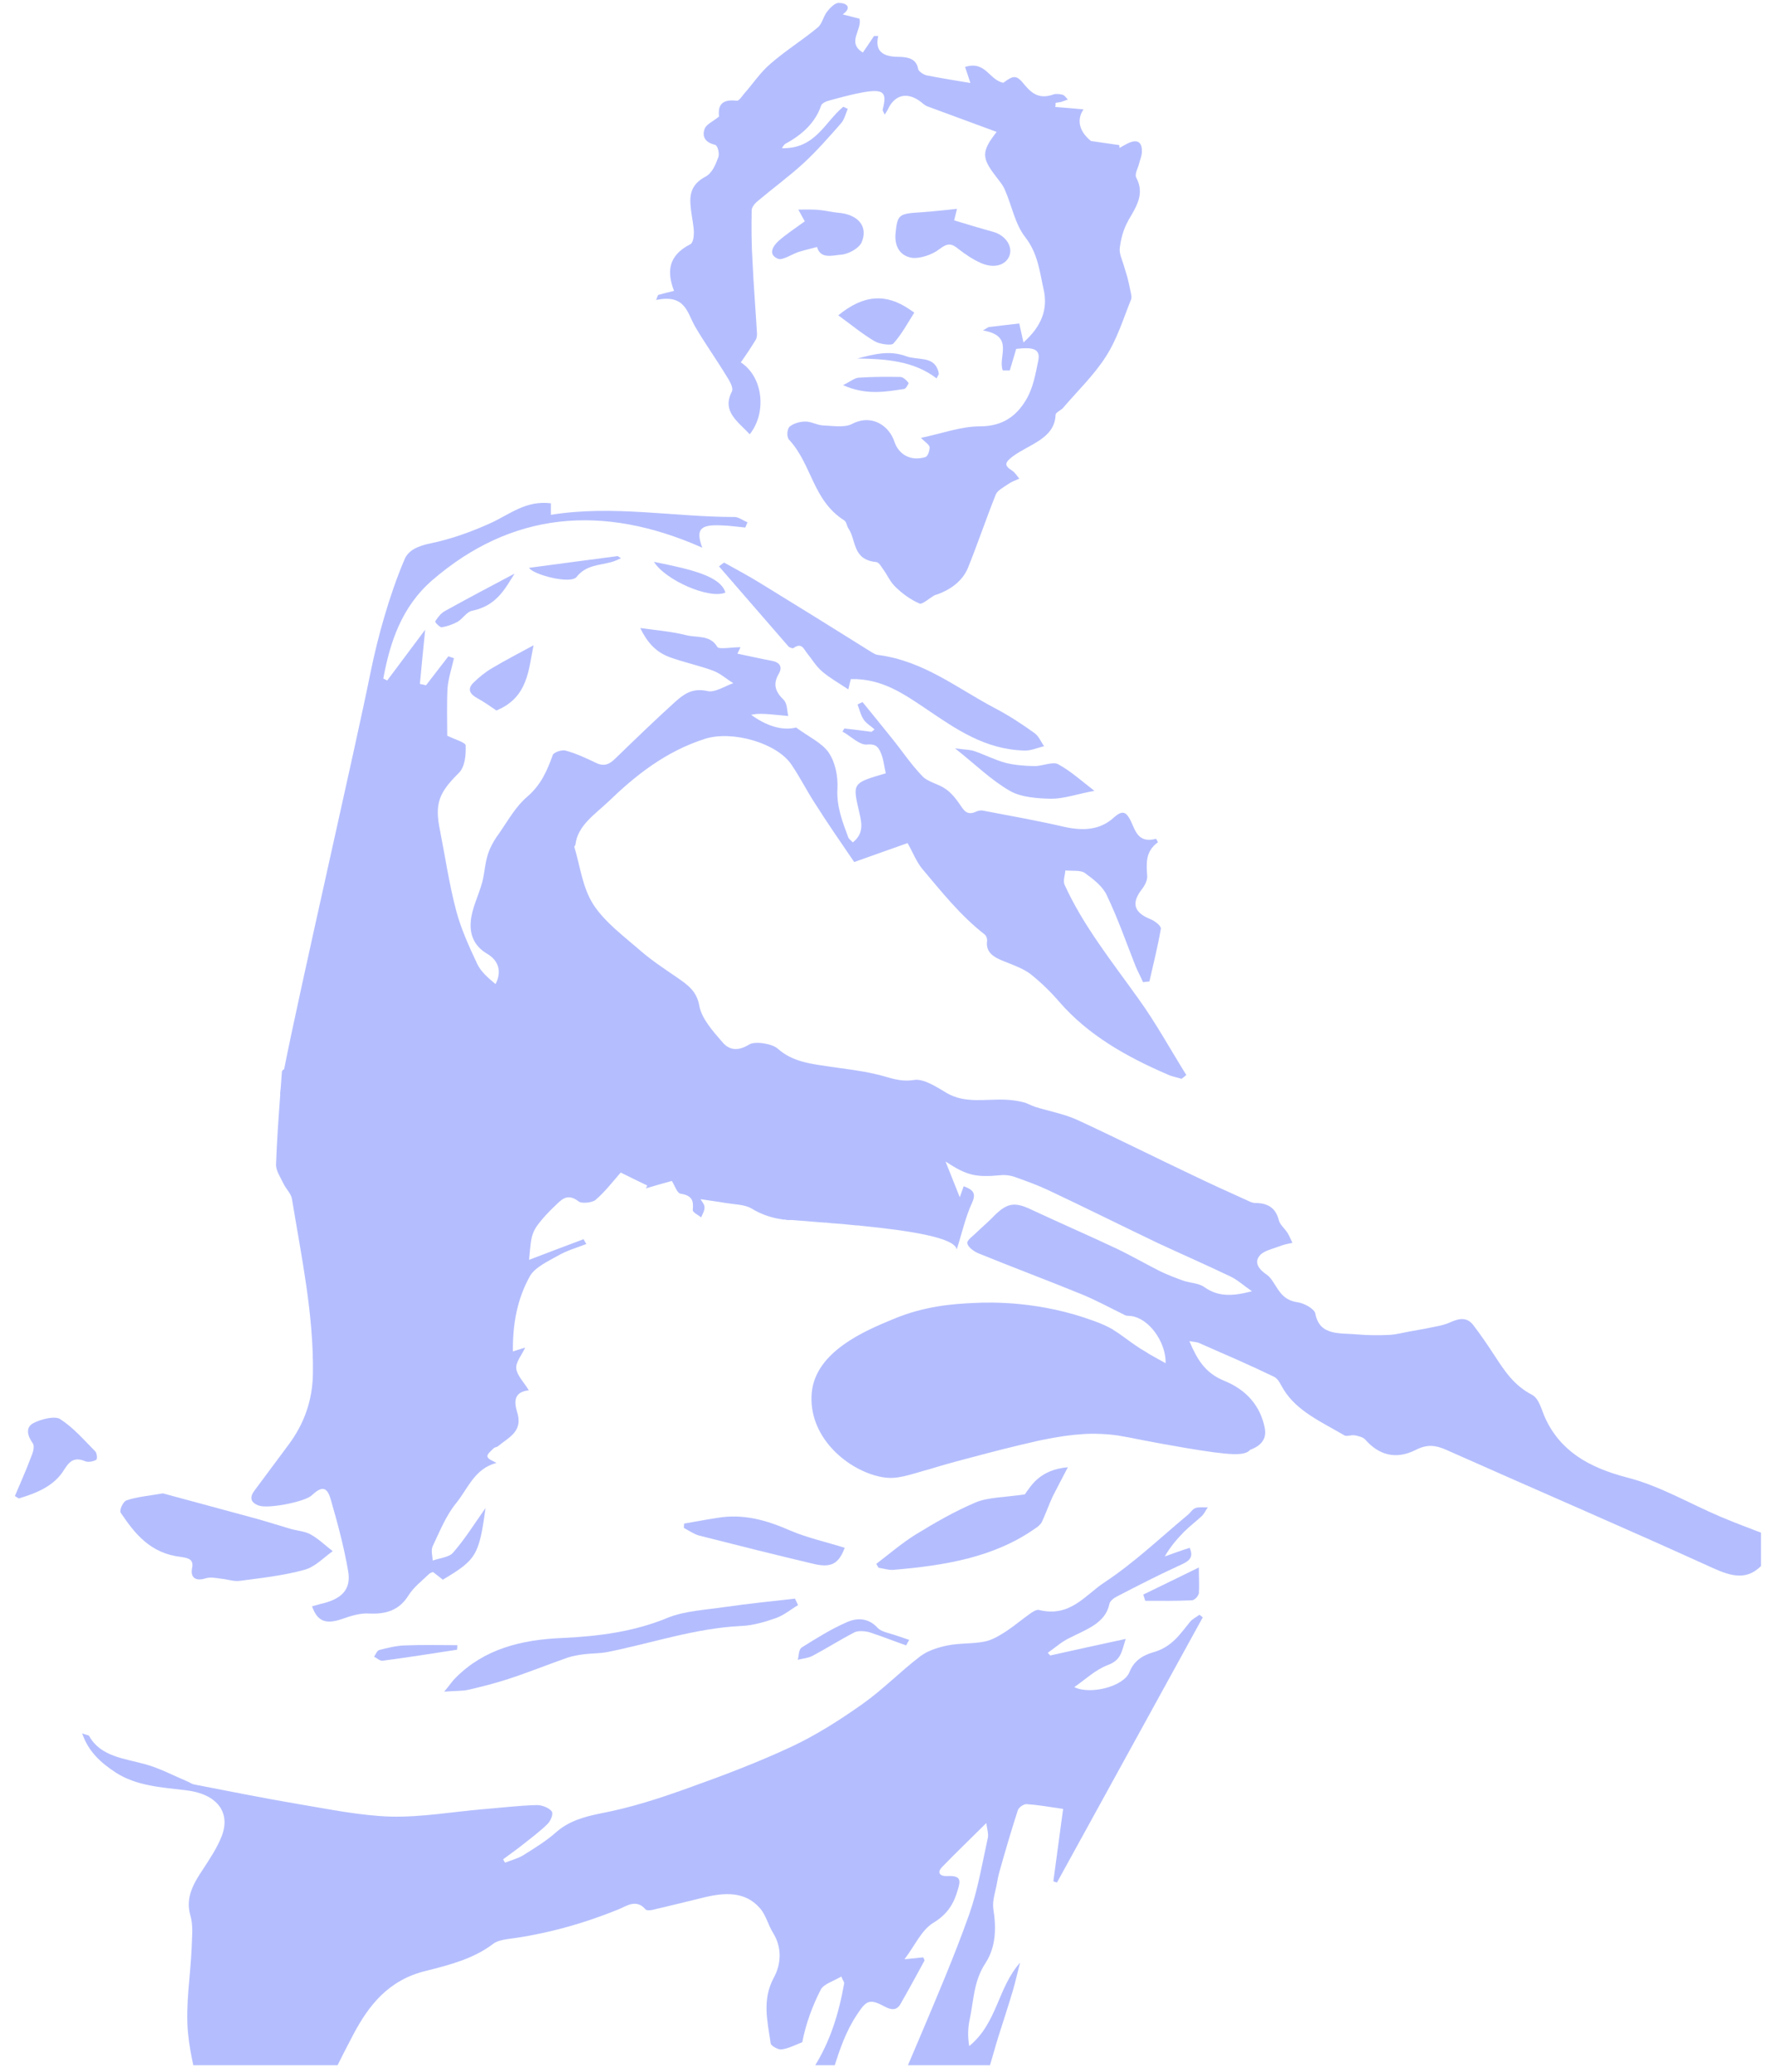 <svg width="107" height="125" viewBox="0 0 107 125" fill="none" xmlns="http://www.w3.org/2000/svg">
<g clip-path="url(#clip0_1204_687)">
<path d="M72.334 96.169C72.317 96.313 72.081 96.559 71.93 96.559C70.986 96.603 70.042 96.588 69.115 96.588C69.081 96.458 69.03 96.342 68.997 96.212C70.058 95.691 71.12 95.185 72.351 94.577C72.351 95.214 72.385 95.691 72.351 96.169H72.334Z" fill="#B4BEFE"/>
<path d="M20.08 93.593C19.524 93.984 19.018 94.548 18.361 94.722C17.097 95.069 15.765 95.214 14.45 95.387C14.096 95.431 13.726 95.286 13.355 95.257C13.051 95.214 12.697 95.141 12.428 95.228C11.736 95.445 11.501 95.127 11.585 94.649C11.703 94.114 11.433 94.013 10.911 93.94C9.056 93.723 8.129 92.523 7.287 91.278C7.185 91.134 7.421 90.598 7.64 90.526C8.23 90.323 8.888 90.266 9.832 90.106C11.585 90.584 13.54 91.105 15.495 91.64C16.17 91.828 16.844 92.045 17.535 92.248C17.94 92.363 18.428 92.392 18.765 92.595C19.254 92.87 19.642 93.26 20.08 93.593Z" fill="#B4BEFE"/>
<path d="M27.598 99.265C27.598 99.367 27.598 99.453 27.581 99.54C26.081 99.772 24.598 100.003 23.081 100.206C22.929 100.22 22.744 100.047 22.575 99.96C22.676 99.815 22.76 99.584 22.895 99.555C23.401 99.424 23.924 99.294 24.446 99.28C25.491 99.236 26.553 99.265 27.598 99.265Z" fill="#B4BEFE"/>
<path d="M48.163 96.848C47.724 97.108 47.32 97.455 46.831 97.629C46.174 97.86 45.449 98.077 44.758 98.106C41.943 98.237 39.347 99.148 36.633 99.683C36.178 99.77 35.706 99.756 35.234 99.814C34.914 99.857 34.56 99.915 34.256 100.016C33.06 100.436 31.88 100.913 30.683 101.304C29.891 101.564 29.081 101.767 28.272 101.955C27.902 102.042 27.497 102.013 26.806 102.071C27.16 101.651 27.312 101.405 27.514 101.217C29.216 99.51 31.424 98.931 33.97 98.83C36.127 98.728 38.268 98.454 40.291 97.614C41.319 97.195 42.583 97.137 43.746 96.963C45.145 96.761 46.561 96.616 47.977 96.457C48.045 96.587 48.095 96.717 48.163 96.848Z" fill="#B4BEFE"/>
<path d="M50.978 93.391C50.624 94.331 50.185 94.606 49.157 94.374C46.831 93.825 44.522 93.246 42.196 92.653C41.875 92.566 41.572 92.349 41.269 92.19C41.269 92.103 41.285 92.016 41.285 91.929C41.96 91.814 42.634 91.683 43.308 91.582C44.876 91.322 46.275 91.727 47.691 92.349C48.702 92.783 49.831 93.029 50.978 93.391Z" fill="#B4BEFE"/>
<path d="M54.871 98.946C54.804 99.048 54.753 99.163 54.686 99.279C53.944 99.019 53.219 98.729 52.461 98.483C52.191 98.411 51.803 98.382 51.584 98.483C50.708 98.932 49.899 99.453 49.022 99.916C48.769 100.046 48.432 100.075 48.146 100.147C48.213 99.887 48.196 99.51 48.399 99.395C49.275 98.845 50.152 98.295 51.112 97.876C51.736 97.601 52.41 97.615 52.967 98.223C53.186 98.469 53.708 98.541 54.096 98.686C54.349 98.773 54.618 98.859 54.871 98.946Z" fill="#B4BEFE"/>
<path d="M64.446 88.53C64.092 89.21 63.805 89.746 63.535 90.281C63.299 90.787 63.114 91.323 62.878 91.829C62.794 91.988 62.625 92.133 62.457 92.234C59.962 93.985 56.978 94.462 53.894 94.722C53.607 94.737 53.304 94.636 53.017 94.592C52.967 94.505 52.933 94.433 52.882 94.361C53.658 93.768 54.399 93.131 55.225 92.61C56.405 91.887 57.602 91.192 58.9 90.643C59.642 90.339 60.586 90.353 61.85 90.165C62.237 89.615 62.777 88.675 64.446 88.53Z" fill="#B4BEFE"/>
<path d="M5.803 88.082C5.635 88.184 5.314 88.242 5.146 88.169C4.438 87.865 4.151 88.242 3.882 88.661C3.292 89.645 2.247 90.079 1.134 90.412C1.05 90.368 0.965 90.31 0.898 90.267C1.218 89.5 1.572 88.733 1.859 87.952C1.977 87.677 2.112 87.287 1.977 87.084C1.657 86.636 1.522 86.129 2.011 85.869C2.466 85.623 3.325 85.42 3.629 85.623C4.455 86.158 5.078 86.896 5.753 87.576C5.854 87.692 5.887 88.039 5.803 88.082Z" fill="#B4BEFE"/>
<path d="M43.78 35.752C42.836 36.172 40.173 35.029 39.465 33.9C41.774 34.363 43.476 34.769 43.78 35.752Z" fill="#B4BEFE"/>
<path d="M37.476 33.682C37.29 33.769 37.105 33.856 36.903 33.913C36.161 34.116 35.369 34.087 34.796 34.81C34.442 35.273 32.149 34.666 31.93 34.261C33.7 34.029 35.487 33.783 37.273 33.552L37.476 33.682Z" fill="#B4BEFE"/>
<path d="M31.054 34.609C30.48 35.521 29.975 36.548 28.491 36.852C28.154 36.924 27.935 37.329 27.615 37.517C27.328 37.676 26.991 37.792 26.654 37.85C26.553 37.865 26.233 37.546 26.267 37.489C26.418 37.257 26.604 36.997 26.856 36.866C28.256 36.085 29.671 35.347 31.054 34.609Z" fill="#B4BEFE"/>
<path d="M32.2 38.934C31.897 40.351 31.897 42.073 29.958 42.869C29.57 42.608 29.216 42.348 28.812 42.131C28.357 41.885 28.188 41.581 28.559 41.205C28.896 40.872 29.284 40.554 29.705 40.308C30.531 39.816 31.408 39.368 32.2 38.934Z" fill="#B4BEFE"/>
<path d="M51.989 14.643C51.82 14.99 51.197 15.337 50.758 15.366C50.303 15.395 49.511 15.67 49.309 14.903C48.938 15.004 48.55 15.091 48.179 15.207C47.758 15.352 47.219 15.728 46.949 15.612C46.342 15.366 46.629 14.86 46.983 14.541C47.455 14.122 47.994 13.775 48.567 13.355C48.5 13.225 48.382 13.022 48.179 12.646C48.668 12.646 49.005 12.632 49.359 12.661C49.764 12.69 50.152 12.791 50.556 12.834C51.77 12.921 52.427 13.659 51.989 14.643Z" fill="#B4BEFE"/>
<path d="M54.837 23.122C54.837 23.122 54.686 23.454 54.568 23.469C53.422 23.642 52.258 23.859 50.876 23.237C51.331 23.02 51.567 22.803 51.82 22.789C52.663 22.731 53.506 22.731 54.349 22.745C54.517 22.76 54.736 22.962 54.837 23.122Z" fill="#B4BEFE"/>
<path d="M55.175 18.867C54.77 19.504 54.416 20.169 53.911 20.733C53.793 20.864 53.068 20.762 52.781 20.589C52.023 20.14 51.349 19.576 50.59 19.026C52.141 17.753 53.489 17.71 54.888 18.665C54.989 18.737 55.175 18.853 55.175 18.867Z" fill="#B4BEFE"/>
<path d="M68.086 13.326C67.8 13.818 67.648 14.397 67.581 14.947C67.53 15.294 67.716 15.656 67.817 16.003C67.884 16.249 67.968 16.48 68.036 16.726C68.103 17.001 68.171 17.276 68.221 17.551C68.255 17.725 68.322 17.927 68.255 18.086C67.783 19.244 67.429 20.445 66.738 21.515C66.03 22.629 65.019 23.599 64.142 24.626C64.007 24.77 63.704 24.886 63.704 25.031C63.653 26.478 62.086 26.811 61.108 27.548C60.653 27.895 60.569 28.084 61.091 28.402C61.26 28.518 61.378 28.72 61.513 28.879C61.293 28.981 61.041 29.067 60.838 29.212C60.569 29.4 60.198 29.588 60.097 29.834C59.507 31.31 59.001 32.815 58.411 34.276C58.091 35.028 57.433 35.549 56.557 35.867C56.506 35.882 56.439 35.896 56.388 35.925C56.085 36.099 55.647 36.489 55.495 36.417C54.956 36.186 54.467 35.824 54.062 35.433C53.742 35.144 53.573 34.739 53.337 34.406C53.203 34.218 53.051 33.929 52.882 33.914C51.433 33.77 51.685 32.612 51.213 31.903C51.096 31.744 51.096 31.484 50.944 31.397C49.039 30.181 49.005 28.026 47.623 26.536C47.471 26.376 47.488 25.928 47.64 25.754C47.842 25.566 48.264 25.436 48.584 25.436C48.938 25.422 49.309 25.653 49.663 25.668C50.253 25.696 50.977 25.812 51.416 25.581C52.646 24.944 53.674 25.725 53.978 26.651C54.231 27.418 54.956 27.852 55.849 27.577C56.001 27.534 56.102 27.187 56.102 26.984C56.085 26.825 55.849 26.695 55.579 26.42C56.843 26.159 57.99 25.725 59.136 25.725C60.569 25.725 61.361 25.045 61.9 24.163C62.339 23.454 62.49 22.586 62.659 21.761C62.794 21.081 62.406 20.922 61.327 21.052C61.192 21.501 61.074 21.92 60.939 22.354H60.518C60.198 21.53 61.26 20.271 59.321 19.938C59.439 19.866 59.54 19.808 59.658 19.736C60.265 19.663 60.855 19.591 61.513 19.519C61.597 19.895 61.664 20.199 61.765 20.662C62.895 19.663 63.249 18.607 62.979 17.45C62.743 16.394 62.642 15.309 61.883 14.325C61.243 13.5 61.074 12.43 60.653 11.475C60.535 11.171 60.299 10.91 60.097 10.636C59.237 9.521 59.22 9.145 60.147 7.959C58.697 7.424 57.315 6.917 55.95 6.411C55.815 6.353 55.697 6.252 55.596 6.165C54.787 5.528 54.012 5.688 53.59 6.585C53.556 6.671 53.489 6.758 53.388 6.917C53.321 6.744 53.253 6.671 53.27 6.613C53.54 5.557 53.337 5.355 52.073 5.572C51.365 5.702 50.691 5.89 50 6.078C49.831 6.122 49.612 6.237 49.562 6.353C49.208 7.395 48.432 8.118 47.387 8.682C47.303 8.74 47.252 8.856 47.185 8.943C49.224 8.986 49.764 7.366 50.893 6.44C50.977 6.483 51.079 6.527 51.163 6.57C51.028 6.874 50.961 7.207 50.758 7.438C50.033 8.263 49.326 9.073 48.517 9.825C47.657 10.621 46.679 11.33 45.769 12.097C45.584 12.241 45.381 12.473 45.364 12.661C45.347 13.717 45.347 14.759 45.415 15.8C45.482 17.247 45.6 18.694 45.685 20.126C45.685 20.257 45.668 20.416 45.6 20.517C45.314 20.98 45.01 21.443 44.707 21.863C46.072 22.759 46.275 24.915 45.246 26.203C44.538 25.436 43.544 24.828 44.168 23.628C44.286 23.382 43.999 22.933 43.797 22.615C43.207 21.645 42.533 20.705 41.959 19.721C41.471 18.897 41.386 17.725 39.6 18.101C39.633 18 39.667 17.898 39.718 17.797C40.038 17.71 40.358 17.623 40.678 17.551C40.257 16.451 40.274 15.439 41.673 14.73C41.842 14.629 41.875 14.238 41.875 13.992C41.858 13.572 41.757 13.138 41.707 12.704C41.605 11.923 41.589 11.185 42.566 10.664C42.971 10.462 43.19 9.927 43.342 9.507C43.443 9.276 43.308 8.769 43.156 8.74C42.499 8.581 42.364 8.19 42.533 7.756C42.634 7.496 43.038 7.322 43.392 7.033C43.342 6.512 43.409 5.948 44.471 6.078C44.589 6.093 44.774 5.818 44.892 5.673C45.432 5.065 45.87 4.385 46.494 3.85C47.387 3.069 48.415 2.432 49.342 1.665C49.629 1.434 49.679 0.985 49.932 0.682C50.101 0.465 50.404 0.161 50.623 0.175C51.079 0.175 51.449 0.436 50.859 0.87C51.298 0.985 51.601 1.058 51.871 1.13C52.039 1.81 51.079 2.562 52.073 3.17C52.326 2.794 52.545 2.49 52.747 2.172C52.832 2.172 52.916 2.172 53 2.172C52.781 3.127 53.321 3.431 54.264 3.431C54.837 3.445 55.309 3.561 55.411 4.168C55.444 4.313 55.731 4.501 55.916 4.545C56.776 4.718 57.619 4.848 58.563 5.008C58.445 4.66 58.36 4.371 58.242 4.038C59.49 3.648 59.692 4.834 60.552 4.993C61.175 4.53 61.344 4.501 61.85 5.138C62.322 5.702 62.777 5.977 63.569 5.702C63.721 5.644 63.957 5.673 64.125 5.716C64.26 5.76 64.344 5.905 64.445 6.006C64.311 6.049 64.176 6.107 64.041 6.15C63.923 6.179 63.822 6.179 63.704 6.208C63.704 6.281 63.704 6.368 63.687 6.454C64.226 6.498 64.766 6.541 65.389 6.599C64.901 7.322 65.238 8.031 65.844 8.509C66.536 8.61 67.041 8.682 67.547 8.755C67.547 8.813 67.564 8.87 67.564 8.928C67.716 8.841 67.85 8.755 68.002 8.682C68.575 8.379 68.912 8.523 68.912 9.087C68.929 9.348 68.811 9.608 68.744 9.869C68.676 10.158 68.457 10.505 68.575 10.722C69.098 11.706 68.575 12.473 68.086 13.312V13.326Z" fill="#B4BEFE"/>
<path d="M56.658 22.571C56.607 22.658 56.574 22.744 56.523 22.831C55.124 21.761 53.438 21.659 51.736 21.63C52.73 21.384 53.658 21.11 54.703 21.5C55.377 21.746 56.321 21.471 56.607 22.339C56.641 22.412 56.641 22.498 56.658 22.571Z" fill="#B4BEFE"/>
<path d="M60.923 15.424C60.703 16.003 59.995 16.22 59.203 15.872C58.714 15.655 58.259 15.351 57.855 15.033C57.433 14.686 57.197 14.643 56.692 15.033C56.287 15.351 55.529 15.626 55.023 15.554C54.248 15.424 53.978 14.773 54.045 14.078C54.163 12.935 54.231 12.892 55.63 12.805C56.304 12.762 56.978 12.675 57.754 12.602C57.686 12.892 57.636 13.066 57.585 13.297C58.36 13.528 59.153 13.774 59.945 13.991C60.67 14.194 61.125 14.845 60.923 15.424Z" fill="#B4BEFE"/>
<path d="M66.047 47.716C64.968 47.919 64.21 48.194 63.451 48.194C62.608 48.179 61.614 48.107 60.939 47.716C59.81 47.065 58.883 46.139 57.636 45.155C58.192 45.228 58.512 45.228 58.782 45.314C59.422 45.531 60.029 45.85 60.67 46.023C61.226 46.168 61.833 46.211 62.423 46.226C62.912 46.226 63.535 45.937 63.855 46.11C64.631 46.53 65.288 47.137 66.047 47.716Z" fill="#B4BEFE"/>
<path d="M63.013 45.026C62.625 45.112 62.221 45.301 61.833 45.286C59.456 45.228 57.703 43.998 55.95 42.812C54.585 41.901 53.253 40.931 51.348 40.975C51.298 41.148 51.264 41.322 51.197 41.597C50.607 41.206 50.067 40.902 49.612 40.512C49.241 40.193 48.989 39.759 48.685 39.383C48.5 39.152 48.382 38.747 47.876 39.108C47.842 39.137 47.623 39.065 47.573 38.993C46.173 37.387 44.791 35.781 43.392 34.175C43.493 34.088 43.594 34.016 43.696 33.943C44.42 34.349 45.162 34.739 45.887 35.188C48.129 36.562 50.388 37.965 52.629 39.369C52.73 39.427 52.849 39.499 52.967 39.514C55.765 39.875 57.77 41.539 60.063 42.74C60.889 43.174 61.664 43.68 62.406 44.215C62.693 44.404 62.81 44.751 63.013 45.026Z" fill="#B4BEFE"/>
<path d="M71.829 97.846C71.222 98.584 70.733 99.38 69.587 99.698C69.013 99.858 68.44 100.19 68.171 100.87C67.834 101.767 65.794 102.274 64.833 101.796C65.507 101.333 66.097 100.754 66.856 100.465C67.665 100.161 67.682 99.684 67.935 98.888C66.249 99.25 64.816 99.568 63.384 99.886C63.333 99.829 63.282 99.785 63.232 99.727C63.67 99.423 64.058 99.062 64.547 98.83C65.558 98.309 66.721 97.948 66.957 96.761C66.991 96.602 67.21 96.429 67.378 96.342C68.609 95.705 69.839 95.069 71.104 94.49C71.643 94.244 72.098 94.07 71.795 93.39C71.255 93.564 70.783 93.738 70.294 93.911C70.632 93.318 71.036 92.855 71.475 92.407C71.812 92.074 72.199 91.784 72.553 91.452C72.688 91.307 72.772 91.119 72.89 90.945C72.638 90.96 72.368 90.916 72.149 90.989C71.963 91.061 71.845 91.264 71.694 91.394C70.025 92.783 68.457 94.287 66.637 95.488C65.507 96.226 64.58 97.615 62.693 97.138C62.541 97.109 62.288 97.268 62.119 97.398C61.647 97.731 61.192 98.121 60.703 98.44C60.316 98.686 59.877 98.96 59.422 99.047C58.698 99.192 57.922 99.134 57.197 99.279C56.624 99.394 55.984 99.597 55.545 99.93C54.332 100.856 53.287 101.941 52.039 102.823C50.708 103.764 49.309 104.661 47.809 105.37C45.803 106.31 43.712 107.106 41.605 107.858C39.886 108.48 38.116 109.059 36.296 109.406C35.217 109.623 34.307 109.884 33.531 110.578C32.941 111.099 32.25 111.518 31.559 111.953C31.239 112.141 30.851 112.242 30.48 112.387C30.447 112.329 30.396 112.256 30.363 112.184C30.733 111.909 31.104 111.649 31.475 111.359C31.997 110.94 32.554 110.535 33.026 110.072C33.228 109.884 33.413 109.45 33.295 109.29C33.127 109.073 32.689 108.9 32.368 108.914C31.306 108.943 30.244 109.073 29.183 109.16C27.311 109.319 25.441 109.652 23.586 109.609C21.715 109.551 19.861 109.16 18.024 108.856C15.9 108.495 13.81 108.075 11.72 107.67C11.568 107.641 11.45 107.54 11.298 107.482C10.472 107.135 9.663 106.701 8.787 106.455C7.489 106.093 6.073 105.992 5.382 104.748C5.348 104.69 5.196 104.675 4.96 104.588C5.331 105.688 6.09 106.368 7 106.961C8.247 107.757 9.731 107.844 11.197 108.017C13.051 108.22 13.961 109.319 13.372 110.81C13.102 111.49 12.681 112.126 12.276 112.748C11.686 113.631 11.18 114.47 11.484 115.555C11.669 116.163 11.585 116.828 11.568 117.465C11.501 119.215 11.18 120.966 11.349 122.688C11.416 123.397 11.551 124.091 11.703 124.785H20.283C20.62 124.105 20.974 123.425 21.328 122.745C22.238 121.038 23.418 119.461 25.727 118.912C27.177 118.55 28.593 118.174 29.756 117.291C29.975 117.118 30.312 117.045 30.615 117.002C32.958 116.698 35.183 116.076 37.324 115.208C37.813 115.005 38.403 114.557 38.959 115.208C39.026 115.295 39.33 115.266 39.498 115.208C40.476 114.976 41.454 114.745 42.431 114.499C43.712 114.181 44.943 114.108 45.836 115.106C46.224 115.526 46.342 116.119 46.645 116.611C47.219 117.523 47.134 118.535 46.696 119.331C45.971 120.691 46.325 121.979 46.511 123.295C46.528 123.44 46.966 123.686 47.168 123.657C47.606 123.599 47.994 123.382 48.415 123.223C48.635 122.109 49.022 121.038 49.545 120.026C49.73 119.707 50.303 119.534 50.775 119.259C50.859 119.49 50.961 119.591 50.944 119.678C50.623 121.487 50.101 123.208 49.09 124.785H50.32C50.674 123.671 51.045 122.557 51.736 121.53C52.258 120.749 52.444 120.561 53.354 121.053C53.776 121.284 54.113 121.328 54.349 120.908C54.837 120.054 55.309 119.186 55.782 118.318C55.815 118.26 55.748 118.174 55.714 118.101C55.428 118.13 55.158 118.159 54.585 118.217C55.242 117.349 55.596 116.481 56.304 116.032C57.197 115.497 57.568 114.846 57.804 114.021C57.956 113.515 58.04 113.153 57.197 113.197C56.725 113.226 56.523 112.994 56.86 112.647C57.686 111.793 58.546 110.969 59.523 109.999C59.574 110.39 59.675 110.665 59.608 110.925C59.271 112.459 59.018 114.007 58.495 115.497C57.602 118.015 56.54 120.489 55.495 122.962C55.242 123.57 54.972 124.178 54.719 124.785H59.692C59.894 124.134 60.063 123.483 60.265 122.847C60.552 121.935 60.855 121.024 61.125 120.112C61.293 119.548 61.411 118.984 61.563 118.42C60.198 119.953 60.198 122.051 58.495 123.454C58.394 122.905 58.411 122.384 58.512 121.892C58.765 120.734 58.748 119.563 59.456 118.477C60.114 117.479 60.13 116.322 59.945 115.164C59.877 114.644 60.097 114.079 60.181 113.544C60.215 113.356 60.248 113.182 60.299 112.994C60.653 111.736 61.024 110.462 61.428 109.218C61.479 109.059 61.782 108.842 61.951 108.856C62.625 108.9 63.282 109.016 64.159 109.146C63.974 110.535 63.771 112.025 63.569 113.515C63.636 113.544 63.721 113.558 63.788 113.587C66.721 108.249 69.654 102.925 72.587 97.586C72.519 97.528 72.452 97.485 72.385 97.427C72.199 97.572 71.963 97.687 71.829 97.846Z" fill="#B4BEFE"/>
<path d="M106.451 92.523V94.302C105.49 95.431 104.496 95.127 103.265 94.563C97.956 92.147 92.595 89.846 87.269 87.474C86.611 87.184 86.106 87.141 85.431 87.488C84.251 88.081 83.223 87.806 82.397 86.866C82.279 86.721 81.993 86.649 81.774 86.606C81.571 86.562 81.268 86.692 81.133 86.606C79.785 85.81 78.268 85.159 77.459 83.828C77.29 83.553 77.155 83.191 76.868 83.061C75.402 82.352 73.885 81.701 72.368 81.035C72.25 80.978 72.098 80.978 71.778 80.92C72.233 81.99 72.705 82.829 73.868 83.307C75.267 83.871 76.076 84.869 76.329 86.171C76.447 86.808 76.127 87.228 75.453 87.474C75.115 87.864 74.273 87.821 71.508 87.358C68.963 86.924 68.323 86.75 67.496 86.62C67.126 86.562 66.772 86.533 66.401 86.519C66.047 86.504 65.693 86.504 65.322 86.533C64.597 86.577 63.839 86.692 62.979 86.866C62.76 86.909 62.541 86.953 62.322 87.011C61.226 87.257 59.979 87.575 58.462 87.98C57.467 88.24 56.709 88.457 56.102 88.645C55.984 88.674 55.883 88.703 55.782 88.732C54.383 89.152 53.877 89.282 53.017 89.08C50.994 88.602 48.753 86.606 48.989 84.03C49.225 81.527 52.242 80.283 53.877 79.603C55.798 78.793 57.518 78.677 58.748 78.619C59.861 78.561 62.794 78.504 66.064 79.719C66.502 79.878 66.805 80.023 67.041 80.153C67.092 80.182 67.143 80.196 67.176 80.225V80.24C67.682 80.529 67.969 80.819 68.862 81.397C69.014 81.484 69.182 81.585 69.384 81.716C69.654 81.875 69.974 82.048 70.345 82.251C70.379 81.151 69.536 79.748 68.457 79.444C68.238 79.372 67.952 79.43 67.817 79.314C66.957 78.894 66.114 78.431 65.221 78.07C63.164 77.231 61.074 76.449 59.018 75.61C58.748 75.494 58.411 75.234 58.377 75.017C58.344 74.829 58.715 74.583 58.917 74.38C59.288 74.019 59.692 73.686 60.046 73.31C60.805 72.572 61.26 72.514 62.254 72.991C63.957 73.787 65.693 74.54 67.379 75.335C68.289 75.769 69.132 76.261 70.025 76.71C70.48 76.927 70.969 77.115 71.458 77.288C71.879 77.418 72.385 77.433 72.688 77.665C73.531 78.258 74.391 78.214 75.554 77.91C75.048 77.563 74.694 77.231 74.273 77.028C72.823 76.334 71.34 75.682 69.873 75.002C67.665 73.946 65.491 72.861 63.282 71.82C62.608 71.501 61.917 71.255 61.226 71.009C60.973 70.922 60.67 70.879 60.4 70.908C58.866 71.053 58.344 70.922 57.063 70.083C57.332 70.763 57.602 71.429 57.922 72.239C58.023 71.964 58.074 71.805 58.158 71.574C58.748 71.791 58.917 72.008 58.664 72.572C58.259 73.454 58.057 74.395 57.737 75.393C57.636 74.655 54.736 74.236 51.972 73.961C51.938 73.961 51.905 73.961 51.871 73.946C51.787 73.946 51.702 73.932 51.618 73.932C51.365 73.903 51.129 73.888 50.893 73.859C50.775 73.845 50.657 73.845 50.539 73.831C50.303 73.816 50.101 73.802 49.882 73.773C49.848 73.758 49.831 73.758 49.815 73.773C49.612 73.758 49.427 73.744 49.241 73.729C48.685 73.686 48.196 73.642 47.825 73.614C47.708 73.614 47.623 73.614 47.539 73.614C47.505 73.614 47.471 73.614 47.455 73.599C47.421 73.599 47.387 73.599 47.37 73.585H47.303C47.303 73.585 47.219 73.585 47.185 73.57C47.151 73.556 47.134 73.556 47.118 73.556H47.084C46.477 73.454 45.904 73.252 45.331 72.905C44.926 72.673 44.319 72.673 43.797 72.586C43.308 72.499 42.819 72.442 42.28 72.355C42.347 72.485 42.516 72.659 42.516 72.832C42.533 73.035 42.398 73.252 42.314 73.454C42.145 73.31 41.791 73.151 41.808 73.006C41.858 72.485 41.808 72.138 41.066 72.022C40.864 71.993 40.729 71.545 40.544 71.255C40.021 71.4 39.499 71.545 38.976 71.704C39.01 71.646 39.044 71.588 39.06 71.53C38.521 71.27 37.982 71.009 37.459 70.749C36.953 71.328 36.515 71.906 35.942 72.398C35.74 72.572 35.099 72.63 34.931 72.499C34.206 71.935 33.852 72.427 33.464 72.789C33.11 73.122 32.773 73.483 32.486 73.859C32.301 74.091 32.166 74.366 32.099 74.626C31.998 75.075 31.981 75.538 31.93 76.015C32.958 75.624 34.088 75.191 35.217 74.771C35.268 74.858 35.318 74.959 35.386 75.06C34.83 75.277 34.223 75.451 33.717 75.74C33.076 76.102 32.284 76.464 31.981 76.999C31.205 78.388 30.936 79.907 30.953 81.542C31.256 81.441 31.475 81.383 31.694 81.31C31.492 81.759 31.121 82.178 31.155 82.569C31.205 83.003 31.627 83.408 31.913 83.886C30.75 84.016 31.155 84.956 31.256 85.376C31.492 86.418 30.666 86.75 30.042 87.271C29.975 87.314 29.857 87.329 29.806 87.372C29.638 87.546 29.368 87.749 29.419 87.893C29.452 88.052 29.773 88.154 29.958 88.269C28.643 88.617 28.256 89.788 27.548 90.671C26.907 91.452 26.536 92.407 26.115 93.29C25.997 93.536 26.098 93.868 26.115 94.158C26.536 94.013 27.126 93.955 27.345 93.68C28.053 92.87 28.61 91.973 29.301 90.989C28.913 93.84 28.744 94.114 26.722 95.315C26.536 95.171 26.351 95.011 26.132 94.852C26.047 94.881 25.946 94.91 25.896 94.968C25.457 95.388 24.952 95.778 24.648 96.27C24.109 97.124 23.351 97.413 22.255 97.355C21.732 97.326 21.159 97.5 20.637 97.688C19.659 98.021 19.153 97.833 18.833 96.921C19.002 96.878 19.187 96.82 19.356 96.776C20.637 96.487 21.21 95.894 21.008 94.78C20.755 93.319 20.367 91.872 19.946 90.425C19.726 89.687 19.406 89.673 18.816 90.222C18.412 90.613 16.203 91.047 15.63 90.845C15.074 90.656 15.074 90.309 15.361 89.933C16.035 89.022 16.709 88.125 17.383 87.213C18.378 85.897 18.867 84.45 18.884 82.858C18.934 79.314 18.192 75.842 17.619 72.34C17.569 72.022 17.265 71.747 17.114 71.429C16.928 71.038 16.642 70.633 16.659 70.243C16.709 68.839 16.81 67.436 16.912 66.047C16.895 66.047 16.912 65.888 16.945 65.598C16.962 65.295 16.996 64.976 17.013 64.672C17.013 64.615 17.063 64.557 17.147 64.513C18.091 59.71 21.463 45.054 22.356 40.598C22.592 39.441 22.878 38.283 23.216 37.14C23.553 35.997 23.94 34.869 24.412 33.755C24.648 33.191 25.221 32.945 25.98 32.785C27.244 32.525 28.475 32.077 29.621 31.556C30.767 31.035 31.728 30.181 33.245 30.369V31.064C36.97 30.456 40.645 31.194 44.319 31.194C44.589 31.194 44.842 31.411 45.112 31.512C45.061 31.628 45.027 31.729 44.977 31.831C44.505 31.787 44.033 31.715 43.544 31.7C42.246 31.642 41.976 31.932 42.381 33.046C36.346 30.369 30.868 30.89 26.098 34.999C24.227 36.619 23.536 38.761 23.131 40.945C23.216 40.974 23.283 41.018 23.367 41.061C24.109 40.063 24.851 39.079 25.66 37.994C25.542 39.137 25.441 40.207 25.34 41.264C25.457 41.292 25.592 41.322 25.71 41.35C26.165 40.772 26.604 40.178 27.059 39.6C27.16 39.643 27.278 39.672 27.396 39.715C27.261 40.323 27.059 40.916 27.008 41.524C26.958 42.522 26.991 43.521 26.991 44.389C27.447 44.62 28.104 44.794 28.104 44.982C28.121 45.546 28.07 46.269 27.683 46.646C26.503 47.818 26.216 48.468 26.553 50.103C26.873 51.724 27.109 53.359 27.531 54.95C27.817 56.035 28.306 57.106 28.795 58.148C29.014 58.625 29.469 59.016 29.907 59.377C30.312 58.581 30.059 57.931 29.385 57.54C28.559 57.048 28.357 56.325 28.407 55.645C28.458 54.834 28.879 54.053 29.098 53.243C29.25 52.679 29.267 52.071 29.452 51.521C29.604 51.058 29.874 50.61 30.177 50.205C30.683 49.467 31.121 48.671 31.812 48.078C32.672 47.34 33.026 46.472 33.363 45.546C33.43 45.387 33.919 45.228 34.121 45.286C34.762 45.459 35.352 45.734 35.925 46.009C36.465 46.284 36.785 46.11 37.139 45.763C38.319 44.62 39.499 43.477 40.729 42.363C41.235 41.915 41.757 41.481 42.701 41.698C43.139 41.799 43.73 41.408 44.252 41.22C43.847 40.974 43.493 40.642 43.038 40.468C42.179 40.15 41.252 39.962 40.392 39.643C39.549 39.325 39.044 38.732 38.639 37.893C39.684 38.037 40.577 38.11 41.42 38.327C42.061 38.486 42.87 38.298 43.291 39.036C43.392 39.195 44.151 39.05 44.69 39.05C44.623 39.195 44.555 39.339 44.505 39.441C45.213 39.585 45.904 39.745 46.595 39.875C47.185 39.99 47.185 40.352 46.983 40.685C46.646 41.278 46.78 41.727 47.286 42.218C47.522 42.45 47.488 42.87 47.573 43.202C47.219 43.173 46.848 43.13 46.494 43.101C46.123 43.072 45.735 43.043 45.331 43.13C46.207 43.767 47.168 44.114 48.045 43.897C48.786 44.447 49.612 44.823 50.017 45.416C50.421 46.023 50.573 46.848 50.539 47.572C50.472 48.642 50.843 49.583 51.197 50.537C51.23 50.624 51.348 50.697 51.466 50.827C52.174 50.277 51.989 49.597 51.854 49.004C51.45 47.253 51.416 47.253 53.455 46.66C53.354 46.226 53.321 45.778 53.135 45.372C53.017 45.141 52.916 44.866 52.326 44.924C51.871 44.967 51.348 44.418 50.843 44.143C50.893 44.07 50.927 44.013 50.961 43.955C51.5 44.013 52.056 44.085 52.596 44.157C52.663 44.099 52.731 44.056 52.781 44.013C52.562 43.81 52.276 43.651 52.124 43.419C51.938 43.144 51.871 42.812 51.753 42.508C51.854 42.45 51.955 42.407 52.056 42.363C52.646 43.087 53.236 43.81 53.826 44.548C54.45 45.315 54.989 46.139 55.68 46.848C56.018 47.195 56.641 47.297 57.063 47.6C57.417 47.846 57.703 48.208 57.939 48.555C58.175 48.903 58.361 49.235 58.934 48.96C59.035 48.917 59.187 48.888 59.288 48.903C60.94 49.221 62.591 49.51 64.21 49.886C65.373 50.147 66.401 50.089 67.244 49.308C67.766 48.845 67.985 49.018 68.238 49.525C68.525 50.118 68.677 50.899 69.772 50.61C69.84 50.74 69.89 50.812 69.873 50.827C69.115 51.377 69.182 52.1 69.233 52.852C69.25 53.142 69.064 53.474 68.862 53.72C68.272 54.516 68.457 55.066 69.418 55.456C69.688 55.558 70.076 55.862 70.059 56.035C69.873 57.106 69.604 58.162 69.368 59.218C69.233 59.233 69.115 59.247 68.98 59.261C68.845 58.943 68.677 58.639 68.542 58.321C67.969 56.874 67.463 55.413 66.789 54.01C66.553 53.489 65.98 53.04 65.457 52.664C65.204 52.491 64.682 52.563 64.294 52.52C64.277 52.809 64.142 53.127 64.243 53.373C65.356 55.833 67.092 58.003 68.693 60.245C69.772 61.736 70.632 63.327 71.593 64.861C71.508 64.947 71.407 65.02 71.306 65.092C71.036 65.005 70.75 64.962 70.497 64.846C67.969 63.761 65.659 62.444 63.94 60.462C63.417 59.855 62.827 59.276 62.187 58.77C61.766 58.451 61.209 58.249 60.703 58.046C60.013 57.786 59.456 57.496 59.574 56.744C59.574 56.628 59.524 56.455 59.422 56.382C57.939 55.225 56.827 53.807 55.664 52.433C55.293 51.984 55.09 51.42 54.77 50.87C53.725 51.246 52.68 51.608 51.551 52.013C50.742 50.827 49.949 49.684 49.208 48.512C48.702 47.745 48.297 46.92 47.775 46.154C46.915 44.837 44.201 44.056 42.55 44.577C40.156 45.343 38.352 46.79 36.7 48.382C35.891 49.148 34.863 49.814 34.728 50.957C34.728 51.015 34.644 51.073 34.661 51.102C35.015 52.274 35.15 53.547 35.807 54.574C36.498 55.645 37.678 56.513 38.706 57.41C39.381 57.988 40.156 58.495 40.914 59.016C41.538 59.45 42.044 59.826 42.196 60.65C42.33 61.446 43.005 62.198 43.595 62.878C43.965 63.327 44.488 63.472 45.213 63.023C45.55 62.806 46.612 62.965 46.949 63.283C47.859 64.094 49.005 64.195 50.152 64.369C51.045 64.499 51.955 64.6 52.815 64.803C53.59 64.962 54.231 65.309 55.158 65.164C55.731 65.063 56.523 65.584 57.13 65.946C58.243 66.597 59.456 66.307 60.636 66.351C61.007 66.365 61.361 66.409 61.715 66.495C61.985 66.553 62.204 66.698 62.473 66.785C63.299 67.045 64.193 67.204 64.968 67.552C67.328 68.637 69.62 69.794 71.947 70.894C73.025 71.414 74.138 71.921 75.234 72.413C75.385 72.485 75.571 72.586 75.756 72.586C76.565 72.586 77.003 72.933 77.172 73.614C77.239 73.888 77.526 74.12 77.695 74.38C77.812 74.568 77.897 74.785 77.998 74.988C77.745 75.046 77.475 75.089 77.239 75.191C76.818 75.35 76.262 75.465 76.026 75.755C75.672 76.174 75.958 76.579 76.447 76.912C76.7 77.086 76.852 77.39 77.02 77.636C77.307 78.099 77.61 78.475 78.318 78.576C78.723 78.634 79.329 78.981 79.38 79.256C79.633 80.63 80.88 80.413 81.909 80.515C82.549 80.573 83.223 80.573 83.864 80.544C84.302 80.515 84.707 80.399 85.128 80.327C85.431 80.269 85.718 80.225 86.021 80.167C86.527 80.052 87.083 79.994 87.538 79.777C88.112 79.516 88.567 79.487 88.921 79.965C89.376 80.558 89.797 81.18 90.202 81.802C90.792 82.699 91.348 83.582 92.46 84.16C92.899 84.392 93.034 85.101 93.269 85.593C94.18 87.546 95.865 88.544 98.208 89.152C100.18 89.658 101.95 90.714 103.821 91.51C104.681 91.872 105.558 92.205 106.434 92.537L106.451 92.523Z" fill="#B4BEFE"/>
</g>
<defs>
<clipPath id="clip0_1204_687">
<rect width="105.553" height="124.611" fill="white" transform="translate(0.724)"/>
</clipPath>
</defs>
</svg>
